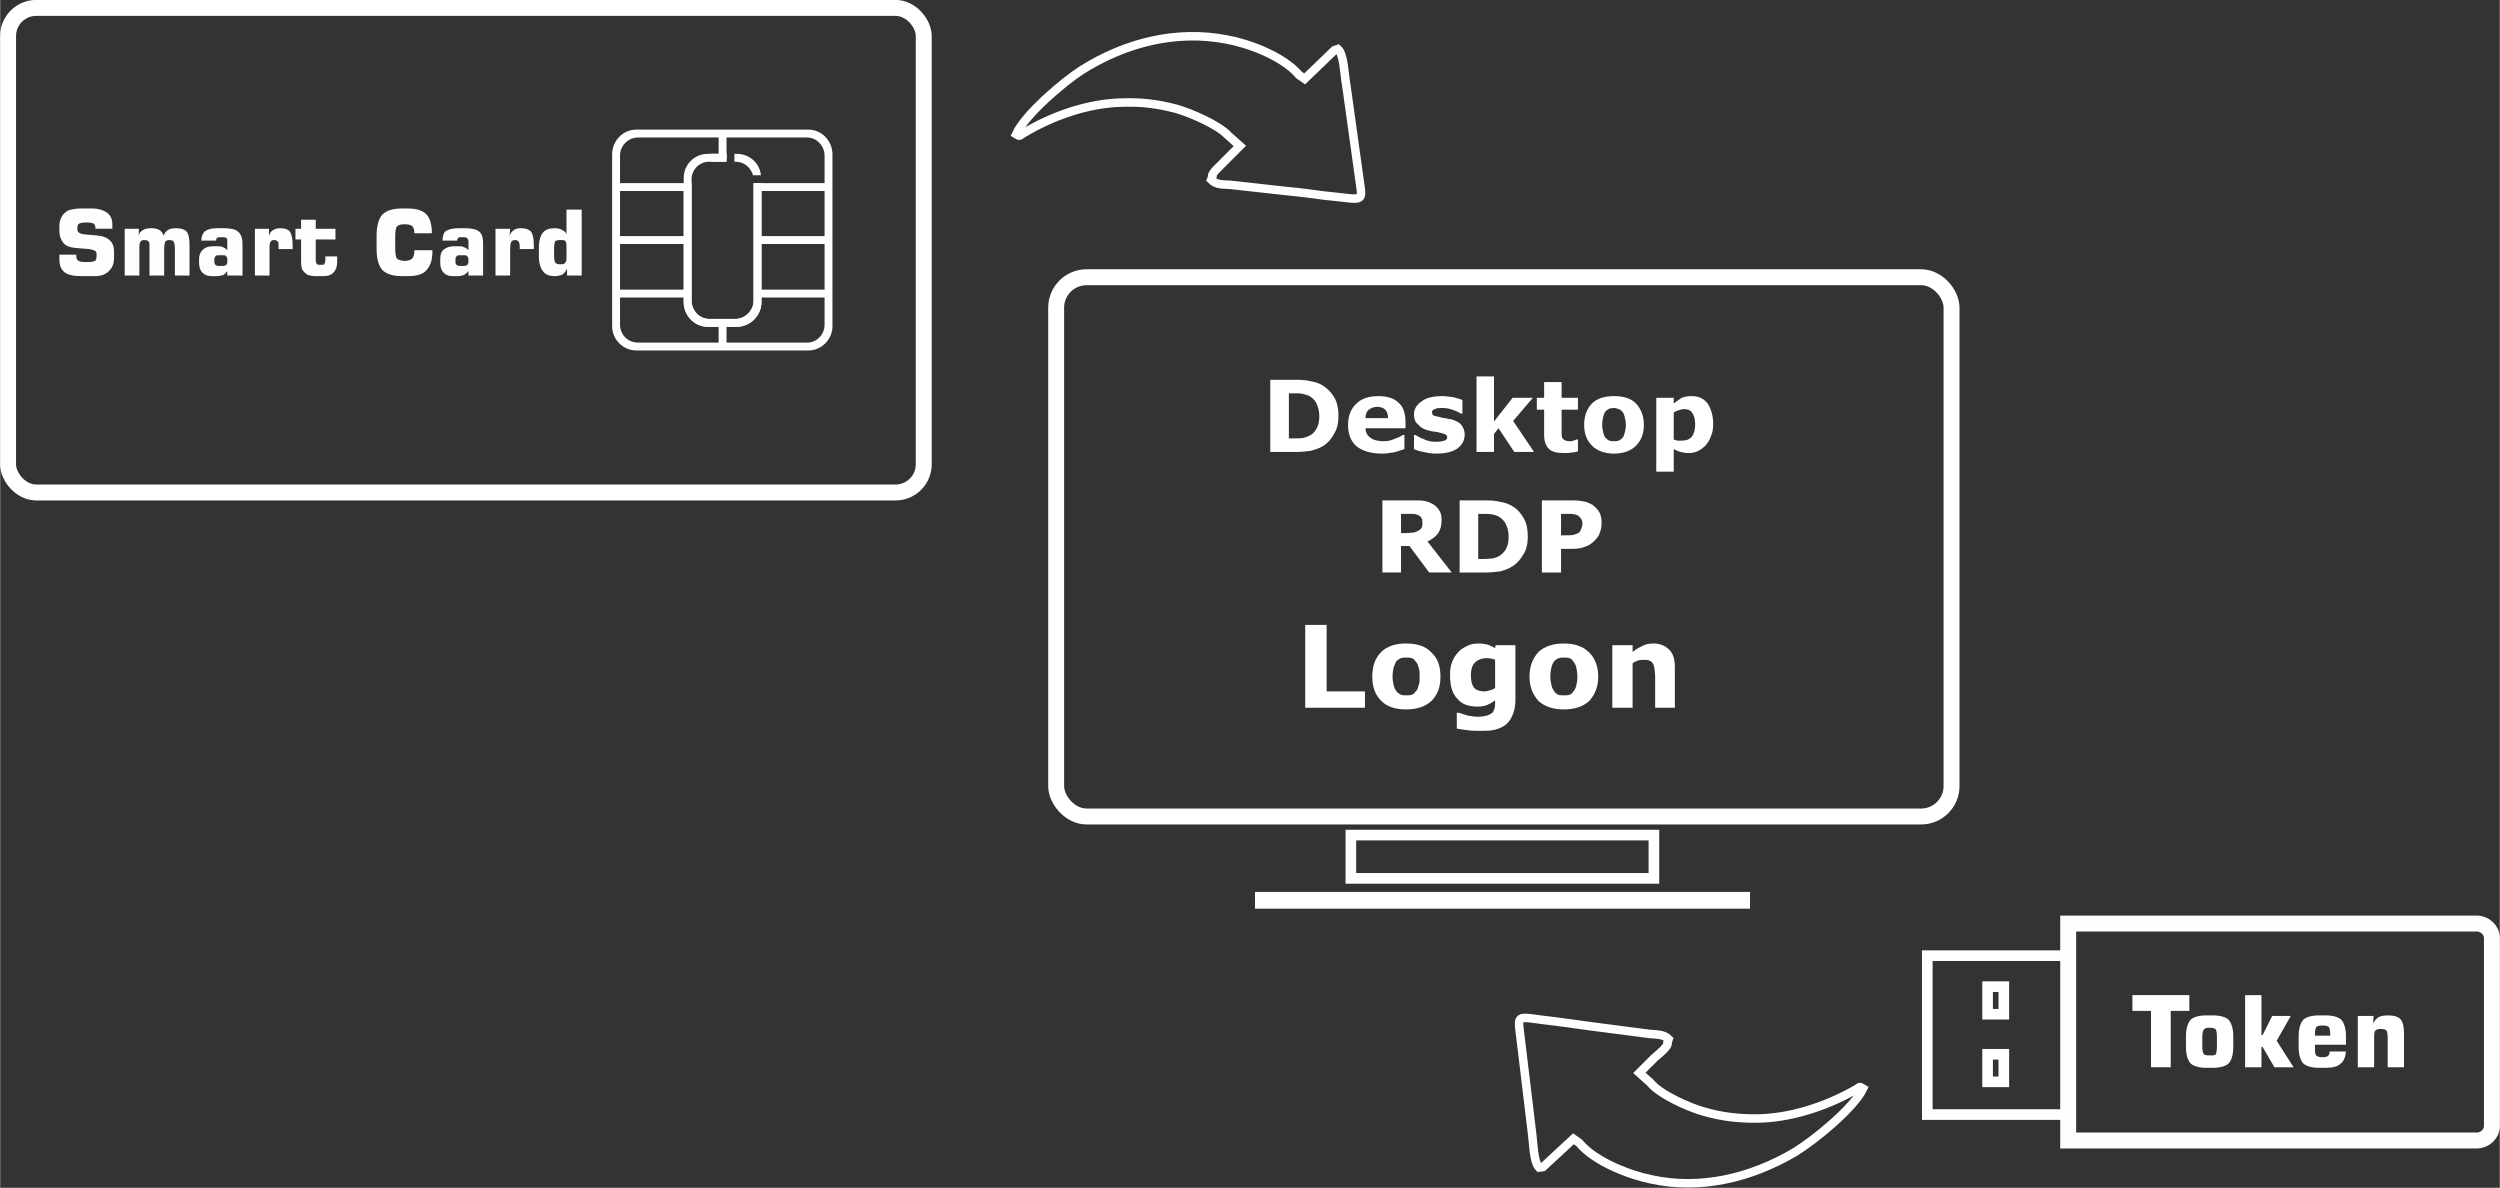 <?xml version="1.0" encoding="UTF-8"?>
<!DOCTYPE svg PUBLIC "-//W3C//DTD SVG 1.1//EN" "http://www.w3.org/Graphics/SVG/1.1/DTD/svg11.dtd">
<!-- Creator: CorelDRAW SE -->
<svg xmlns="http://www.w3.org/2000/svg" xml:space="preserve" width="120.022mm" height="57.026mm" version="1.1" style="shape-rendering:geometricPrecision; text-rendering:geometricPrecision; image-rendering:optimizeQuality; fill-rule:evenodd; clip-rule:evenodd"
viewBox="0 0 4436 2108"
 xmlns:xlink="http://www.w3.org/1999/xlink">
 <rect x="0" y="0" width="4436" height="2108" fill="#333333" stroke="none"/>
 <defs>
  <style type="text/css">
   <![CDATA[
    .str3 {stroke:white;stroke-width:15.078}
    .str2 {stroke:#FEFEFE;stroke-width:28.274}
    .str0 {stroke:white;stroke-width:28.274}
    .str1 {stroke:white;stroke-width:18.849}
    .fil1 {fill:none}
    .fil0 {fill:white}
    .fil2 {fill:#FEFEFE;fill-rule:nonzero}
    .fil3 {fill:white;fill-rule:nonzero}
   ]]>
  </style>
 </defs>
 <g id="Ebene_x0020_1">
  <path class="fil0" d="M1129 230l305 0c24,0 43,20 43,44l0 305c0,23 -19,43 -43,43l-305 0c-24,0 -43,-20 -43,-43l0 -305c0,-24 19,-44 43,-44zm3 14l300 0c17,0 31,15 31,32l0 300c0,18 -14,32 -31,32l-300 0c-18,0 -32,-14 -32,-32l0 -300c0,-17 14,-32 32,-32z"/>
  <polygon class="fil0" points="1275,615 1275,572 1289,572 1289,615 "/>
  <polygon class="fil0" points="1275,280 1275,237 1289,237 1289,280 "/>
  <path class="fil0" d="M1256 273l33 0 0 14 -31 0c-17,0 -31,14 -31,31l0 216c0,17 14,32 31,32l47 0c17,0 32,-15 32,-32l0 -209 14 0 0 211c0,24 -20,44 -44,44l-51 0c-24,0 -43,-20 -43,-44l0 -220c0,-24 19,-43 43,-43z"/>
  <polygon class="fil0" points="1091,514 1222,514 1222,528 1091,528 "/>
  <polygon class="fil0" points="1091,419 1222,419 1222,433 1091,433 "/>
  <polygon class="fil0" points="1091,325 1222,325 1222,339 1091,339 "/>
  <polygon class="fil0" points="1340,514 1472,514 1472,528 1340,528 "/>
  <polygon class="fil0" points="1340,419 1472,419 1472,433 1340,433 "/>
  <polygon class="fil0" points="1340,325 1472,325 1472,339 1340,339 "/>
  <path class="fil0" d="M1307 273l-4 0 0 14 2 0c15,0 27,10 31,24l14 0c-2,-22 -21,-38 -43,-38zm-18 0l-27 0 0 14 27 0 0 -14zm48 52l0 209c0,17 -15,32 -32,32l-47 0c-17,0 -31,-15 -31,-32l0 -209 -14 0 0 211c0,24 19,44 43,44l51 0c24,0 44,-20 44,-44l0 -211 -14 0z"/>
  <rect class="fil1 str0" x="14" y="14" width="1625" height="860" rx="50" ry="50"/>
  <path class="fil2" d="M105 452l30 0 0 2c0,4 1,7 3,8 2,2 6,3 12,3l8 0c5,0 8,-1 10,-2 2,-1 3,-4 3,-7l0 -5c0,-3 -1,-5 -3,-6 -1,-1 -5,-2 -10,-3l-25 -2c-10,-1 -17,-4 -21,-9 -4,-5 -7,-12 -7,-22l0 -7c0,-6 1,-11 3,-15 2,-4 4,-8 8,-10 2,-3 6,-4 10,-5 4,-1 10,-2 18,-2l19 0c11,0 20,3 26,7 7,5 10,12 10,21l0 8 -30 0 0 -1c0,-4 -1,-6 -3,-8 -2,-1 -5,-2 -9,-2l-7 0c-5,0 -8,1 -10,2 -2,1 -3,3 -3,6l0 5c0,4 4,7 13,8l0 0 23 2c10,1 17,4 22,9 5,5 7,11 7,20l0 11c0,10 -3,17 -9,23 -6,6 -14,9 -24,9l-25 0c-14,0 -24,-2 -30,-7 -6,-5 -9,-12 -9,-23l0 -8z"/>
  <path id="1" class="fil2" d="M221 489l0 -83 25 0 0 12c1,-5 4,-8 8,-10 3,-2 8,-3 14,-3 6,0 11,1 14,3 4,2 6,5 8,10 2,-4 4,-8 8,-10 3,-2 8,-3 14,-3 9,0 15,2 19,6 3,4 5,12 5,24l0 54 -26 0 0 -48c0,-6 -1,-10 -2,-12 -1,-2 -4,-3 -8,-3 -3,0 -6,1 -7,3 -1,2 -2,7 -2,13l0 47 -26 0 0 -48c0,-6 0,-10 -1,-12 -2,-2 -4,-3 -8,-3 -4,0 -6,1 -7,3 -2,2 -2,7 -2,13l0 47 -26 0z"/>
  <path id="2" class="fil2" d="M388 472l7 0c3,0 5,-1 6,-2 2,-1 2,-3 2,-6l0 -4c0,-2 0,-4 -2,-5 -1,-2 -3,-2 -6,-2l-7 0c-3,0 -5,0 -6,2 -1,1 -2,3 -2,5l0 4c0,3 1,5 2,6 1,1 3,2 6,2zm-31 -45c0,-8 3,-14 7,-17 4,-3 11,-5 21,-5l13 0c11,0 20,2 24,6 5,4 8,11 8,21l0 57 -27 0 0 -8c-2,3 -4,5 -7,7 -4,1 -7,2 -11,2l-10 0c-7,0 -12,-2 -16,-6 -4,-4 -6,-10 -6,-17l0 -8c0,-7 3,-13 7,-16 4,-4 10,-6 18,-6l8 0c3,0 7,0 10,2 3,1 5,3 7,5l0 -16c0,-2 0,-4 -1,-5 -1,-1 -3,-2 -6,-2l-4 0c-4,0 -6,0 -7,1 -1,1 -2,3 -2,5l-26 0z"/>
  <path id="3" class="fil2" d="M452 489l0 -83 25 0 0 12c2,-5 4,-8 8,-10 3,-2 7,-3 12,-3 8,0 14,2 17,6 3,4 5,12 5,24l0 7 -25 0 0 -5c0,-4 0,-7 -1,-8 -2,-2 -4,-3 -7,-3 -3,0 -5,1 -6,3 -2,2 -2,6 -2,13l0 47 -26 0z"/>
  <path id="4" class="fil2" d="M559 490c-5,0 -9,-1 -13,-2 -3,-2 -6,-4 -8,-7 -2,-2 -3,-4 -3,-7 -1,-2 -1,-6 -1,-11l0 -5 0 -33 -10 0 0 -19 10 0 0 -16 26 0 0 16 35 0 0 19 -35 0 0 34c0,5 0,8 2,9 1,2 3,2 6,2 4,0 6,0 7,-1 1,-2 2,-4 2,-7l0 -7 21 0 0 9c0,9 -2,15 -6,19 -4,5 -10,7 -19,7l-14 0z"/>
  <path id="5" class="fil2" d="M767 444l0 3c0,15 -4,26 -11,33 -6,7 -17,10 -32,10l-11 0c-17,0 -28,-4 -35,-11 -6,-7 -10,-19 -10,-37l0 -24c0,-18 4,-30 10,-37 7,-7 18,-11 35,-11l9 0c16,0 27,3 34,10 6,6 10,17 10,32l0 2 -31 0 0 -2c0,-5 -2,-9 -4,-11 -3,-2 -7,-3 -13,-3 -7,0 -11,1 -14,4 -2,2 -3,9 -3,19l0 19c0,10 1,16 3,19 3,2 7,4 14,4 6,0 11,-2 13,-4 2,-2 4,-7 4,-13l0 -2 32 0z"/>
  <path id="6" class="fil2" d="M816 472l7 0c3,0 5,-1 6,-2 1,-1 2,-3 2,-6l0 -4c0,-2 -1,-4 -2,-5 -1,-2 -3,-2 -6,-2l-7 0c-3,0 -5,0 -6,2 -2,1 -2,3 -2,5l0 4c0,3 0,5 2,6 1,1 3,2 6,2zm-31 -45c0,-8 2,-14 6,-17 5,-3 12,-5 22,-5l12 0c12,0 20,2 25,6 5,4 7,11 7,21l0 57 -26 0 0 -8c-2,3 -5,5 -8,7 -3,1 -6,2 -10,2l-10 0c-7,0 -12,-2 -16,-6 -4,-4 -6,-10 -6,-17l0 -8c0,-7 2,-13 6,-16 5,-4 11,-6 19,-6l7 0c4,0 7,0 11,2 3,1 5,3 7,5l0 -16c0,-2 -1,-4 -2,-5 -1,-1 -3,-2 -5,-2l-5 0c-3,0 -5,0 -6,1 -1,1 -2,3 -2,5l-26 0z"/>
  <path id="7" class="fil2" d="M879 489l0 -83 26 0 -1 12c2,-5 5,-8 8,-10 3,-2 7,-3 12,-3 9,0 14,2 18,6 3,4 5,12 5,24l0 7 -25 0 0 -5c0,-4 -1,-7 -2,-8 -1,-2 -3,-3 -6,-3 -3,0 -6,1 -7,3 -1,2 -2,6 -2,13l0 47 -26 0z"/>
  <path id="8" class="fil2" d="M996 426l-3 0c-4,0 -6,1 -8,2 -1,2 -2,7 -2,13l0 13c0,6 1,10 2,12 2,2 4,3 8,3l3 0c3,0 6,-1 7,-3 2,-2 2,-6 2,-12l0 -13c0,-7 0,-11 -2,-13 -1,-2 -4,-2 -7,-2zm36 -54l0 117 -26 0 0 -12c-2,4 -5,8 -8,10 -4,2 -9,3 -14,3 -10,0 -17,-3 -21,-9 -4,-5 -7,-14 -7,-25l0 -17c0,-12 3,-21 7,-26 4,-5 11,-8 21,-8 5,0 10,1 13,3 4,2 7,4 8,8l0 -44 27 0z"/>
  <g id="_857622760">
   <rect class="fil1 str1" x="3420" y="1696" width="247" height="282"/>
   <rect class="fil1 str1" x="3527" y="1871" width="28.773" height="48.912"/>
   <rect class="fil1 str1" x="3527" y="1751" width="28.773" height="48.912"/>
   <polygon class="fil3" points="3817,1894 3817,1794 3784,1794 3784,1766 3885,1766 3885,1794 3852,1794 3852,1894 "/>
   <path id="1" class="fil3" d="M3908 1841l0 15c0,8 1,13 3,15 1,1 4,2 8,2l4 0c4,0 7,0 9,-2 1,-2 2,-7 2,-15l0 -15c0,-8 -1,-13 -2,-14 -2,-2 -5,-3 -9,-3l-4 0c-4,0 -7,1 -8,3 -2,2 -3,7 -3,14zm-29 -2c0,-13 3,-23 8,-29 5,-5 15,-8 28,-8l12 0c13,0 23,3 28,8 5,6 8,16 8,29l0 19c0,14 -3,23 -8,29 -5,5 -15,8 -28,8l-12 0c-13,0 -23,-3 -28,-8 -5,-6 -8,-15 -8,-29l0 -19z"/>
   <polygon id="2" class="fil3" points="3984,1894 3984,1766 4013,1766 4013,1837 4015,1837 4032,1803 4065,1803 4040,1847 4070,1894 4036,1894 4015,1858 4013,1858 4013,1894 "/>
   <path id="3" class="fil3" d="M4163 1866c-1,10 -4,18 -10,22 -5,5 -14,7 -26,7l-12 0c-13,0 -23,-3 -28,-8 -5,-6 -8,-15 -8,-29l0 -19c0,-13 3,-23 8,-29 5,-5 15,-8 28,-8l12 0c13,0 23,3 28,8 5,6 8,16 8,29l0 15 -55 0 0 11c0,4 1,7 2,8 2,2 5,3 9,3l4 0c4,0 7,-1 8,-2 2,-2 3,-4 3,-8l29 0zm-55 -28l27 0 0 -3c0,-6 -1,-10 -2,-12 -2,-2 -5,-3 -10,-3l-3 0c-5,0 -8,1 -10,3 -1,2 -2,6 -2,11l0 4z"/>
   <path id="4" class="fil3" d="M4184 1894l0 -91 28 0 -1 13c3,-5 6,-8 10,-11 4,-2 10,-3 16,-3 11,0 18,2 23,7 4,5 6,13 6,26l0 59 -29 0 0 -53c0,-6 -1,-10 -2,-12 -2,-2 -5,-3 -11,-3 -4,0 -7,1 -9,3 -2,2 -2,7 -2,14l0 51 -29 0z"/>
   <path class="fil1 str2" d="M3670 1639l725 0c15,0 27,12 27,26l0 333c0,14 -12,26 -27,26l-725 0 0 -385z"/>
  </g>
  <rect class="fil1 str0" x="1874" y="492" width="1589" height="957" rx="54" ry="54"/>
  <rect class="fil1 str0" x="2241" y="1597" width="850.228" height="1.455" rx="18" ry="0"/>
  <rect class="fil1 str1" x="2397" y="1482" width="537.81" height="76.833"/>
  <path class="fil3" d="M2375 738c0,12 -2,23 -8,32 -5,10 -12,17 -20,22 -7,4 -14,6 -21,8 -7,1 -16,2 -26,2l-46 0 0 -128 47 0c10,0 19,1 27,3 7,1 14,4 19,7 9,6 16,13 21,22 5,9 7,20 7,32zm-34 0c0,-8 -2,-16 -5,-22 -3,-6 -7,-10 -14,-14 -3,-1 -7,-2 -10,-3 -4,-1 -9,-1 -16,-1l-9 0 0 80 9 0c8,0 13,0 17,-1 4,-1 7,-2 11,-4 6,-3 10,-8 13,-14 3,-6 4,-13 4,-21z"/>
  <path id="1" class="fil3" d="M2494 760l-71 0c0,7 3,13 9,17 5,4 13,6 23,6 7,0 13,-1 19,-4 6,-2 11,-4 15,-7l3 0 0 25c-7,2 -14,5 -20,6 -6,1 -13,2 -20,2 -20,0 -35,-5 -45,-13 -10,-9 -15,-21 -15,-38 0,-16 5,-28 14,-37 10,-10 23,-14 40,-14 16,0 28,4 36,12 8,7 12,19 12,34l0 11zm-31 -18c0,-7 -2,-12 -5,-15 -3,-3 -8,-5 -14,-5 -6,0 -11,2 -15,5 -4,3 -6,8 -6,15l40 0z"/>
  <path id="2" class="fil3" d="M2599 771c0,10 -4,18 -13,25 -9,6 -21,9 -37,9 -8,0 -16,-1 -23,-3 -7,-1 -13,-3 -17,-5l0 -25 3 0c1,1 3,2 5,3 2,1 5,3 9,4 3,2 7,3 11,4 4,1 8,1 13,1 6,0 10,-1 13,-2 3,-1 5,-3 5,-6 0,-2 -1,-4 -3,-5 -2,-1 -5,-2 -10,-3 -2,-1 -5,-1 -9,-2 -4,0 -8,-1 -11,-2 -9,-2 -15,-6 -19,-11 -5,-4 -7,-10 -7,-18 0,-9 5,-17 14,-23 8,-6 20,-9 36,-9 7,0 14,1 20,2 7,2 12,3 16,5l0 24 -3 0c-4,-3 -10,-5 -15,-7 -6,-2 -12,-3 -18,-3 -5,0 -9,0 -13,2 -3,1 -5,3 -5,5 0,3 1,5 2,6 2,1 6,2 11,3 3,1 7,2 10,2 4,1 8,2 11,2 9,3 15,6 18,10 4,5 6,11 6,17z"/>
  <polygon id="3" class="fil3" points="2722,802 2687,802 2659,760 2651,770 2651,802 2620,802 2620,668 2651,668 2651,748 2684,706 2720,706 2685,747 "/>
  <path id="4" class="fil3" d="M2800 801c-4,1 -7,2 -11,2 -4,1 -8,1 -14,1 -12,0 -21,-2 -26,-7 -6,-5 -9,-14 -9,-25l0 -45 -13 0 0 -21 13 0 0 -28 31 0 0 28 29 0 0 21 -29 0 0 34c0,3 0,6 0,9 0,2 0,4 1,7 1,1 2,3 4,4 2,1 5,2 9,2 2,0 4,0 7,-1 2,-1 4,-1 5,-2l3 0 0 21z"/>
  <path id="5" class="fil3" d="M2917 754c0,16 -5,28 -14,37 -9,9 -22,14 -39,14 -17,0 -30,-5 -39,-14 -9,-9 -14,-21 -14,-37 0,-16 5,-29 14,-38 9,-9 22,-13 39,-13 17,0 30,4 39,13 9,10 14,22 14,38zm-38 23c2,-2 3,-5 4,-9 1,-3 2,-8 2,-14 0,-6 -1,-10 -2,-14 -1,-4 -2,-7 -4,-9 -2,-3 -4,-4 -7,-5 -2,-1 -5,-2 -8,-2 -3,0 -6,1 -8,1 -2,1 -5,3 -7,5 -2,2 -3,6 -4,9 -1,4 -2,9 -2,15 0,5 1,10 2,14 1,4 2,7 4,9 2,2 4,4 7,5 2,1 5,1 8,1 3,0 6,0 8,-1 3,-1 5,-3 7,-5z"/>
  <path id="6" class="fil3" d="M3040 753c0,7 -1,15 -4,21 -2,7 -6,12 -9,16 -5,5 -9,8 -15,11 -5,2 -10,3 -16,3 -6,0 -10,-1 -14,-2 -4,-1 -8,-3 -12,-5l0 40 -31 0 0 -131 31 0 0 10c5,-4 10,-7 14,-10 5,-2 11,-3 18,-3 12,0 21,4 28,13 6,9 10,21 10,37zm-32 0c0,-9 -2,-16 -5,-20 -3,-5 -8,-7 -15,-7 -3,0 -6,1 -9,2 -3,1 -6,2 -9,4l0 48c2,1 4,1 7,2 2,0 4,0 6,0 9,0 15,-2 19,-7 4,-5 6,-12 6,-22z"/>
  <path id="7" class="fil3" d="M2524 927c0,-3 0,-6 -2,-8 -1,-2 -3,-4 -6,-5 -3,-1 -5,-2 -8,-2 -3,0 -7,0 -10,0l-12 0 0 34 10 0c5,0 9,-1 13,-1 3,-1 6,-2 9,-4 2,-1 4,-3 5,-5 1,-3 1,-5 1,-9zm52 89l-40 0 -35 -47 -15 0 0 47 -33 0 0 -128 55 0c8,0 14,0 19,1 6,1 11,3 16,6 5,3 8,6 11,11 3,5 4,10 4,17 0,10 -2,17 -6,23 -4,6 -11,11 -19,15l43 55z"/>
  <path id="8" class="fil3" d="M2711 952c0,12 -2,23 -8,32 -5,9 -12,17 -21,22 -6,4 -13,6 -20,8 -8,1 -16,2 -27,2l-45 0 0 -128 47 0c10,0 19,1 27,3 7,1 14,4 19,7 9,5 16,13 21,22 5,9 7,20 7,32zm-34 0c0,-9 -2,-16 -5,-22 -3,-6 -7,-10 -14,-14 -3,-1 -7,-3 -10,-3 -4,-1 -9,-1 -16,-1l-9 0 0 80 9 0c8,0 13,-1 17,-1 4,-1 7,-2 11,-4 6,-4 10,-8 13,-14 3,-6 4,-13 4,-21z"/>
  <path id="9" class="fil3" d="M2842 928c0,6 -1,12 -3,17 -2,6 -5,10 -9,14 -5,5 -10,9 -17,11 -6,3 -14,4 -23,4l-20 0 0 42 -34 0 0 -128 55 0c8,0 15,1 20,2 6,1 11,4 15,6 5,4 9,8 12,13 3,6 4,12 4,19zm-34 1c0,-3 -1,-7 -3,-9 -2,-3 -4,-5 -7,-6 -3,-1 -7,-2 -10,-2 -3,0 -7,0 -13,0l-5 0 0 38 9 0c5,0 10,0 14,-1 3,-1 6,-2 9,-4 2,-2 3,-4 4,-7 1,-2 2,-5 2,-9z"/>
  <polygon id="10" class="fil3" points="2422,1256 2316,1256 2316,1109 2354,1109 2354,1227 2422,1227 "/>
  <path id="11" class="fil3" d="M2556 1201c0,18 -5,32 -16,43 -11,10 -26,15 -45,15 -19,0 -34,-5 -44,-15 -11,-11 -16,-25 -16,-43 0,-19 5,-33 16,-44 10,-10 25,-15 44,-15 20,0 35,5 45,16 11,10 16,24 16,43zm-44 26c3,-2 4,-6 5,-10 2,-4 2,-9 2,-16 0,-7 0,-12 -2,-17 -1,-4 -2,-7 -5,-10 -2,-3 -4,-5 -7,-6 -3,-1 -6,-1 -10,-1 -3,0 -6,0 -9,1 -3,1 -5,3 -8,5 -2,3 -3,7 -5,11 -1,4 -2,10 -2,17 0,6 1,11 2,15 1,5 3,8 5,11 2,3 5,4 8,6 2,1 6,1 10,1 3,0 6,0 9,-1 3,-1 5,-3 7,-6z"/>
  <path id="12" class="fil3" d="M2689 1243c0,10 -2,19 -5,26 -3,7 -7,13 -12,17 -5,4 -12,7 -19,9 -8,2 -16,2 -26,2 -7,0 -15,0 -22,-1 -8,-1 -14,-2 -20,-3l0 -28 4 0c5,2 10,3 16,5 7,1 12,2 17,2 7,0 12,-1 16,-2 4,-1 7,-3 10,-5 2,-2 3,-5 4,-8 1,-4 1,-7 1,-12l0 -2c-4,3 -9,6 -14,8 -5,2 -11,3 -17,3 -16,0 -28,-4 -36,-14 -9,-9 -13,-23 -13,-42 0,-9 1,-17 4,-24 3,-7 6,-12 11,-17 4,-5 10,-8 16,-11 6,-3 13,-4 19,-4 6,0 12,1 17,2 5,2 9,4 13,6l1 -5 35 0 0 98zm-36 -22l0 -50c-2,-1 -4,-2 -7,-2 -3,-1 -6,-1 -8,-1 -9,0 -16,3 -21,8 -5,5 -7,13 -7,22 0,11 2,18 6,23 4,4 10,6 18,6 3,0 7,-1 10,-2 3,-1 7,-2 9,-4z"/>
  <path id="13" class="fil3" d="M2836 1201c0,18 -6,32 -16,43 -11,10 -26,15 -45,15 -19,0 -34,-5 -45,-15 -10,-11 -16,-25 -16,-43 0,-19 6,-33 16,-44 11,-10 26,-15 45,-15 19,0 34,5 45,16 10,10 16,24 16,43zm-44 26c2,-2 4,-6 5,-10 1,-4 2,-9 2,-16 0,-7 -1,-12 -2,-17 -1,-4 -3,-7 -5,-10 -2,-3 -4,-5 -7,-6 -3,-1 -7,-1 -10,-1 -3,0 -6,0 -9,1 -3,1 -5,3 -8,5 -2,3 -4,7 -5,11 -1,4 -2,10 -2,17 0,6 1,11 2,15 1,5 3,8 5,11 2,3 4,4 7,6 3,1 7,1 10,1 4,0 7,0 10,-1 3,-1 5,-3 7,-6z"/>
  <path id="14" class="fil3" d="M2972 1256l-35 0 0 -55c0,-5 -1,-9 -1,-13 -1,-5 -1,-8 -3,-10 -1,-3 -3,-4 -5,-5 -3,-2 -6,-2 -11,-2 -3,0 -6,0 -10,1 -3,1 -7,3 -10,5l0 79 -36 0 0 -111 36 0 0 12c6,-5 12,-8 18,-11 6,-3 12,-4 19,-4 12,0 21,4 28,11 7,7 10,17 10,31l0 72z"/>
  <path class="fil1 str3" d="M2181 242l19 17c-9,9 -18,18 -27,27 -5,6 -25,22 -22,28l-2 5c10,10 23,8 34,9l99 11c23,2 44,5 67,8 74,7 69,15 63,-30l-23 -165c-4,-21 -4,-55 -15,-65l-6 2 -53 51 -10 -7c-30,-35 -94,-57 -129,-63 -88,-17 -178,5 -256,54 -33,21 -101,79 -117,114 7,4 4,4 12,-1 53,-32 117,-54 177,-55 33,-1 60,2 95,11 24,7 75,28 94,49z"/>
  <path class="fil1 str3" d="M2928 1921l-19 -17c9,-9 18,-18 27,-27 6,-5 26,-21 23,-27l2 -6c-9,-9 -23,-8 -33,-9l-100 -13c-22,-3 -43,-6 -66,-9 -74,-8 -69,-17 -64,28l20 166c3,21 3,55 13,65l7 -1 54 -50 10 7c29,35 93,58 128,65 87,19 177,-2 256,-49 34,-21 103,-77 120,-112 -7,-4 -4,-4 -12,1 -54,31 -119,52 -179,52 -32,0 -60,-3 -94,-13 -24,-7 -75,-29 -93,-51z"/>
 </g>
</svg>

